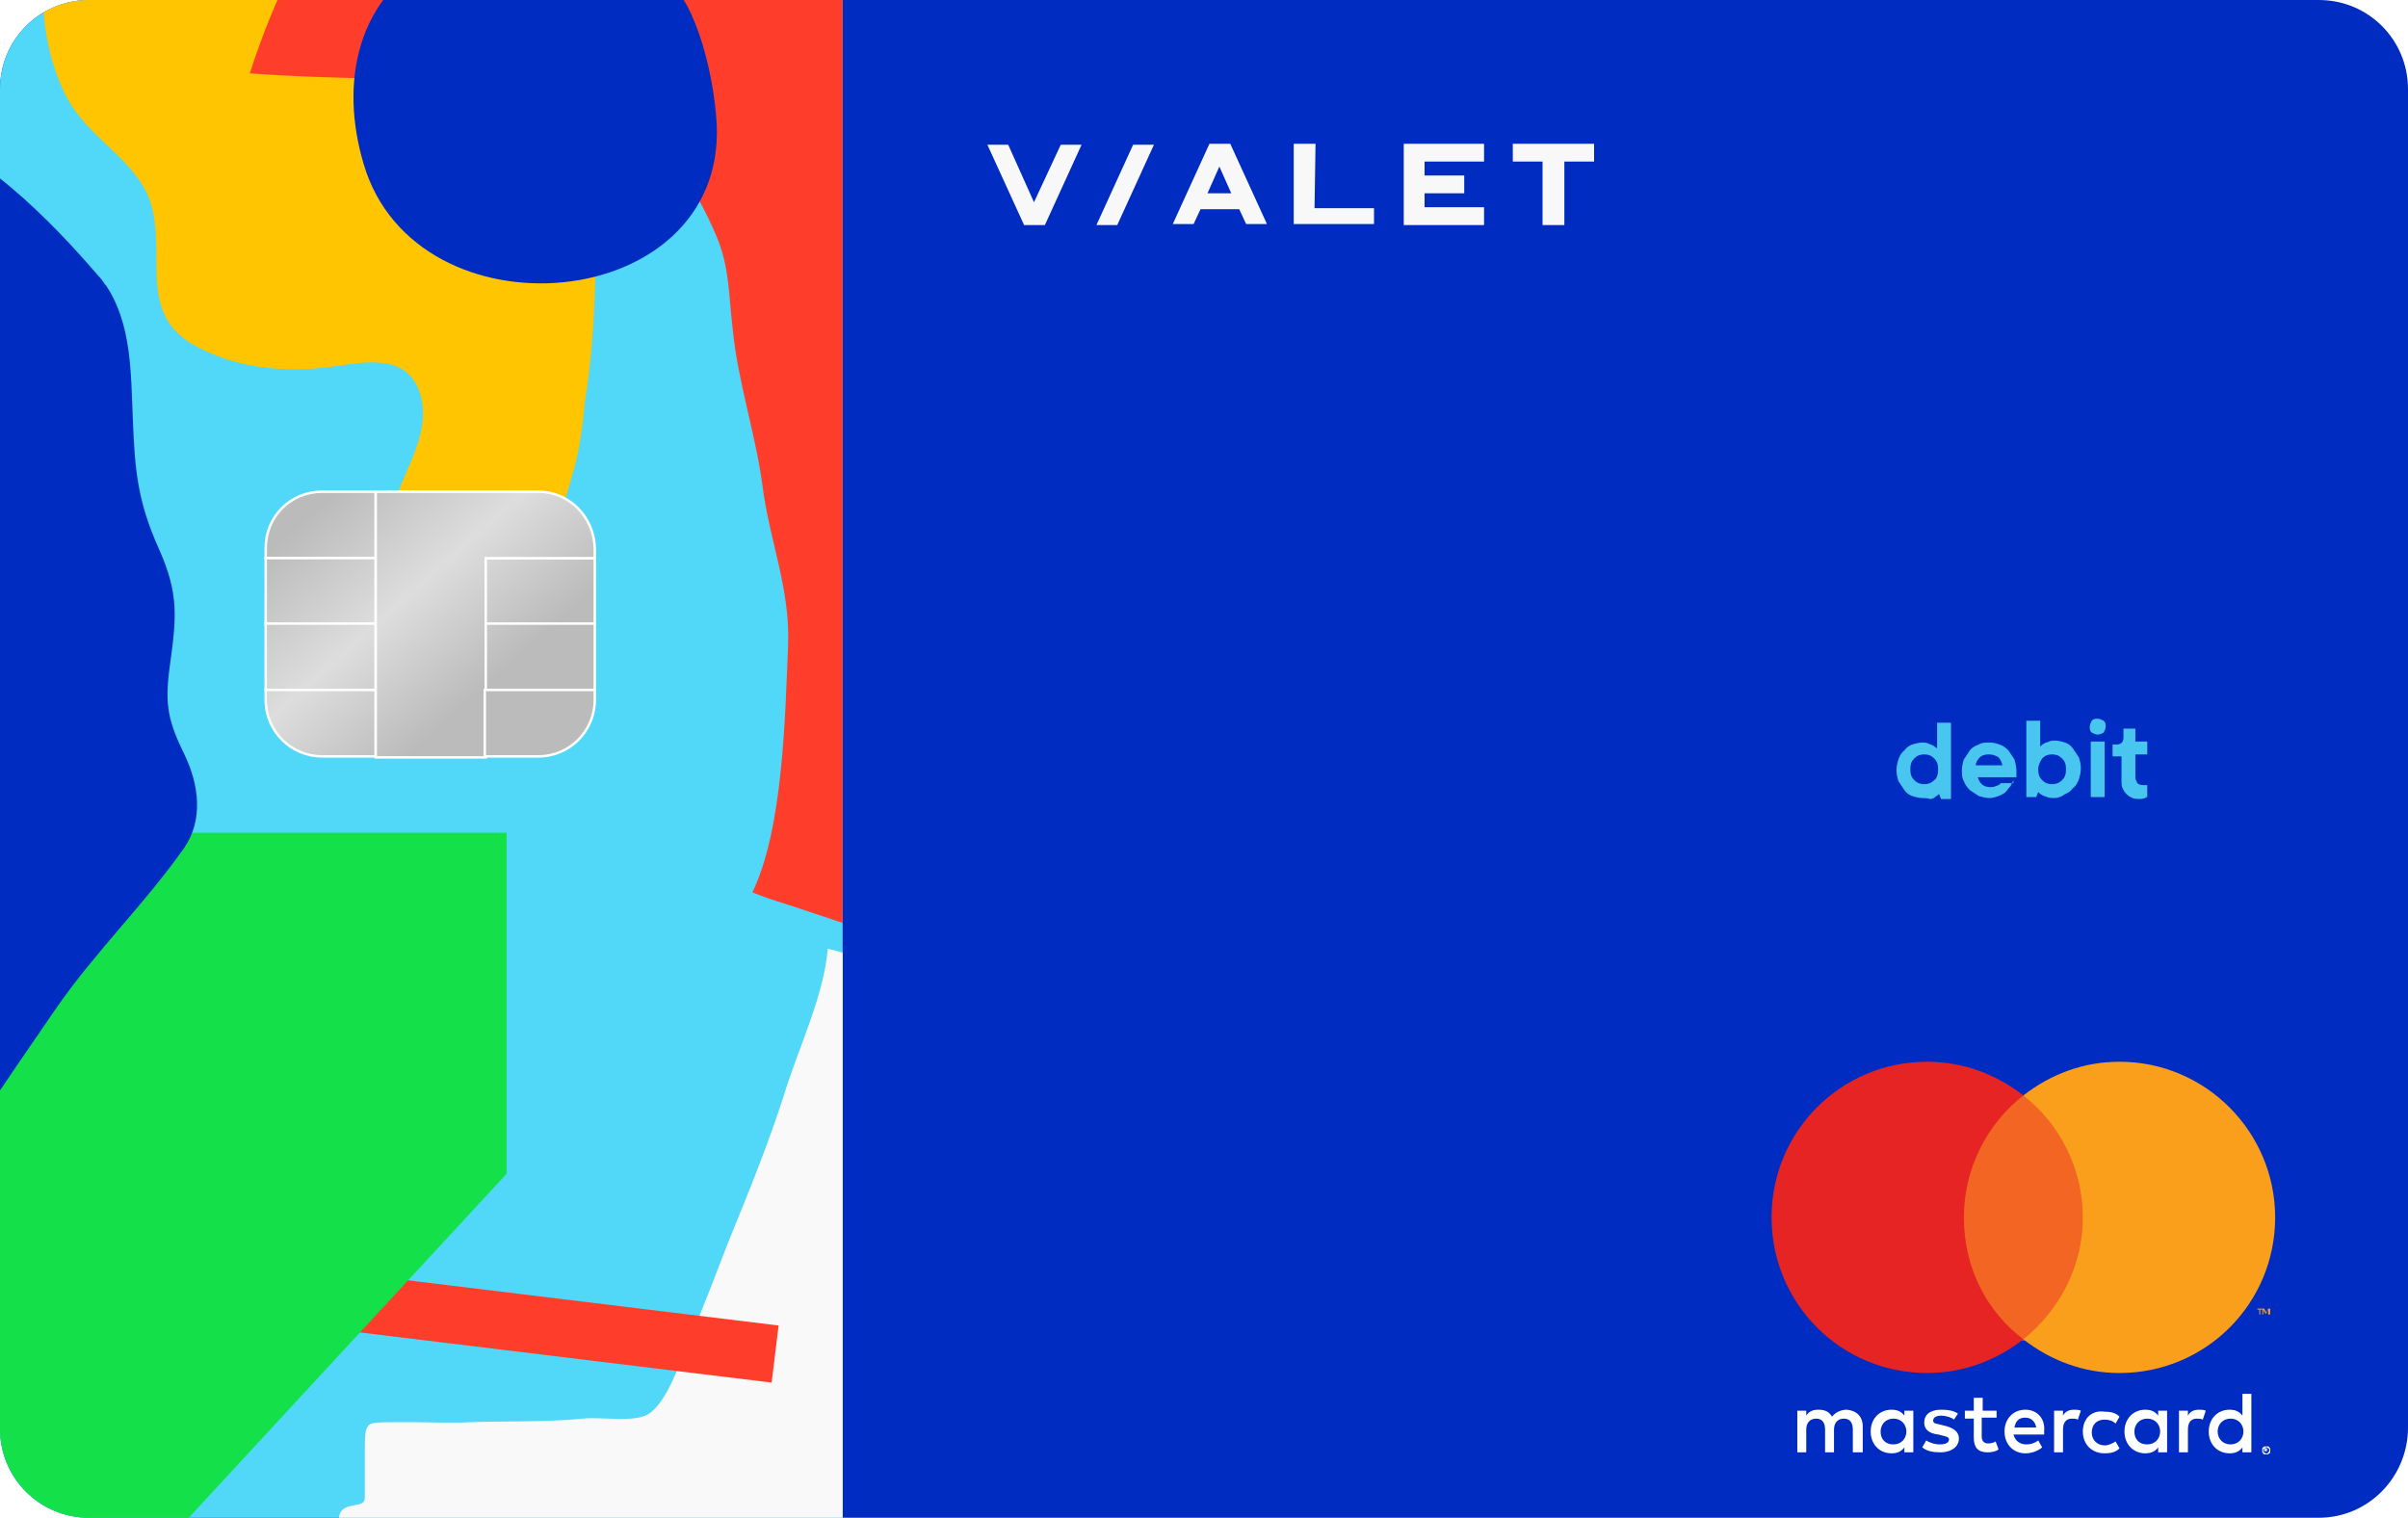 <?xml version="1.0" encoding="utf-8"?>
<!-- Generator: Adobe Illustrator 23.0.2, SVG Export Plug-In . SVG Version: 6.00 Build 0)  -->
<svg version="1.1" id="Layer_1" xmlns="http://www.w3.org/2000/svg" xmlns:xlink="http://www.w3.org/1999/xlink" x="0px" y="0px"
	 viewBox="0 0 242.9 153.1" style="enable-background:new 0 0 242.9 153.1;" xml:space="preserve">
<style type="text/css">
	.st0{clip-path:url(#SVGID_2_);fill:#002CC1;}
	.st1{clip-path:url(#SVGID_4_);}
	.st2{clip-path:url(#SVGID_6_);}
	.st3{fill:#51D7F7;}
	.st4{fill:#F9F9F9;}
	.st5{fill:#FFC500;}
	.st6{fill:#FE3E2B;}
	.st7{fill:#14E04A;}
	.st8{fill:#002CC1;}
	.st9{clip-path:url(#SVGID_8_);fill:#F8F8F8;}
	.st10{clip-path:url(#SVGID_10_);}
	.st11{fill:none;}
	.st12{fill:#FFFFFF;}
	.st13{fill:#F26522;}
	.st14{fill:#E52423;}
	.st15{fill:#F99F1C;}
	.st16{clip-path:url(#SVGID_12_);}
	.st17{fill:#BBBBBB;stroke:#FFFFFF;stroke-width:0.25;stroke-miterlimit:10;}
	.st18{opacity:0.5;}
	.st19{fill:url(#SVGID_13_);}
	.st20{clip-path:url(#SVGID_15_);}
	.st21{clip-path:url(#SVGID_17_);fill:#49C6F0;}
</style>
<g>
	<g>
		<defs>
			<path id="SVGID_1_" d="M233.9,153.1H9c-5,0-9-4-9-9V9c0-5,4-9,9-9h224.9c5,0,9,4,9,9v135C242.9,149,238.9,153.1,233.9,153.1z"/>
		</defs>
		<clipPath id="SVGID_2_">
			<use xlink:href="#SVGID_1_"  style="overflow:visible;"/>
		</clipPath>
		<rect x="-8.5" y="-8.5" class="st0" width="259.9" height="170.1"/>
	</g>
	<g>
		<defs>
			<path id="SVGID_3_" d="M233.9,153.1H9c-5,0-9-4-9-9V9c0-5,4-9,9-9h224.9c5,0,9,4,9,9v135C242.9,149,238.9,153.1,233.9,153.1z"/>
		</defs>
		<clipPath id="SVGID_4_">
			<use xlink:href="#SVGID_3_"  style="overflow:visible;"/>
		</clipPath>
		<g class="st1">
			<g>
				<defs>
					<rect id="SVGID_5_" x="-8.5" y="-8.5" width="93.5" height="170.1"/>
				</defs>
				<clipPath id="SVGID_6_">
					<use xlink:href="#SVGID_5_"  style="overflow:visible;"/>
				</clipPath>
				<g class="st2">
					<rect x="-15.8" y="-12.8" class="st3" width="108.6" height="179.4"/>
					<path class="st4" d="M90.1,97.6c-0.4-0.3-6.6-1.9-6.6-1.9c-0.4,4.8-3,10.1-4.4,14.7c-1.6,5-3.6,9.9-5.6,14.8
						c-1.3,3.3-2.5,6.6-3.9,9.8c-0.9,2.1-2.3,6.6-4.3,7.7c-1.4,0.8-4.9,0.2-6.5,0.4c-4.1,0.4-8.2,0.2-12.3,0.4c-0.6,0-1.2,0-1.8,0
						l0,0c0,0-5.5-0.1-6.6,0c-1.1,0.1-1.3,0.3-1.3,2.6c0,2.3,0,3.9,0,5c0,1.2-2.3,0.2-2.6,1.9c-0.3,1.7,0,5.1,0.5,6.1
						s4.7,12.4,4.7,12.4c3.9,0.4,7.8,0.6,11.6,1.4c9,1.9,17.7,1.8,26.8,1.6c5.2-0.1,6.4-0.8,6.8-3.3l0,0c0,0,0,0,0,0
						c0.1-0.3,0.1-0.6,0.1-1c1-8,7.5-62.3,7.6-62.7C92.2,107.3,90.5,97.9,90.1,97.6z"/>
					<path class="st5" d="M57.2-8.5H5.4C2.3,2.8,6.9,10.1,6.9,10.1c2,3.7,6.5,5.9,8.1,9.8c2.1,5.4-1.6,11.9,5.1,15.2
						c4.1,2.1,8.8,2.5,13.3,1.9c3.1-0.4,7.5-1.5,8.9,2.5c2.3,6.4-7,12.8-1.1,18.7c2.9,2.9,5.8,1.7,9.1,0.4c4.9-2,6.3-6.5,7.6-11.3
						c0.6-2.2,0.9-4.5,1.1-6.8l0,0C62.2,21.2,57.2-8.5,57.2-8.5z"/>
					<path class="st6" d="M92.7,12.5c0-1.6,0-3.3,0-4.8v-20.5H37.2c0,0-6.6,3.4-12,20.2c9.6,0.7,19.4,0.5,29,0.9
						c4.5,0.2,6.5,0,9.1,2.3c3.6,3.3,7.1,8.7,9,13.3c1.3,3.1,1.2,5.9,1.6,9.2c0.5,5.3,2.3,10.6,3,15.8c0.7,5.6,2.8,10.4,2.6,16.1
						c-0.3,7.2-0.5,18.6-3.6,25c0.6,0.3,2.1,0.8,3.7,1.3l13.2,4.4L92.7,12.5L92.7,12.5z"/>
					
						<rect x="51.5" y="109.7" transform="matrix(0.121 -0.993 0.993 0.121 -84.793 171.547)" class="st6" width="5.8" height="47.8"/>
					<polygon class="st7" points="-14.1,164.6 -14.1,110.2 10.6,84 51.1,84 51.1,118.4 8.5,164.5 					"/>
					<path class="st8" d="M66.8-2c-5.1-6.5-15.5-6.3-22.6-2.6C36-0.5,34.2,8.3,36.7,16.6c5.3,17.8,36.4,15.2,35.6-4
						C72,6.8,69.7-1.2,66.8-2z"/>
					<path class="st8" d="M18.6,76.1c-1.6-3.3-2-4.9-1.5-8.7c0.7-5.1,1-7.4-1.1-12.1c-2.1-4.7-2.4-7.8-2.6-13
						c-0.2-4.6-0.1-9.6-2.7-13.5l0,0c0,0,0,0-0.1-0.1c-0.2-0.3-0.4-0.6-0.7-0.9C7.3,24.8-1.2,15-8.8,13.2
						c-9.1-2.1-12.6,12.6-11.6,28.4s11.3,69.1,11.3,69.1v0c0.6,3.1-2.4,12.6-1,15.1c3.4-6.1,11.7-18.2,15.7-24s9-10.6,13-16.3
						C20.5,82.7,20.1,79.2,18.6,76.1z"/>
				</g>
			</g>
		</g>
	</g>
	<g>
		<defs>
			<path id="SVGID_7_" d="M233.9,153.1H9c-5,0-9-4-9-9V9c0-5,4-9,9-9h224.9c5,0,9,4,9,9v135C242.9,149,238.9,153.1,233.9,153.1z"/>
		</defs>
		<clipPath id="SVGID_8_">
			<use xlink:href="#SVGID_7_"  style="overflow:visible;"/>
		</clipPath>
		<path class="st9" d="M141.6,22.7h8.1v-1.8h-6v-1.4h4v-1.8h-4v-1.4h6v-1.8h-8.1V22.7z M110.6,22.7h2.1l3.7-8.1h-2.1L110.6,22.7z
			 M104.3,20.4l-2.6-5.8h-2.1l3.7,8.1h2.1l3.7-8.1H107L104.3,20.4z M152.6,14.5v1.8h3v6.4h2.2v-6.4h3v-1.8
			C160.7,14.5,152.6,14.5,152.6,14.5z M122,14.5l-3.7,8.1h2.1l0.7-1.5h3.9l0.7,1.5h2.1l-3.7-8.1H122z M121.8,19.5l1.2-2.7l1.2,2.7
			H121.8z M132.7,14.5h-2.2v8.1h8.1V21h-6L132.7,14.5L132.7,14.5z"/>
	</g>
	<g>
		<defs>
			<path id="SVGID_9_" d="M233.9,153.1H9c-5,0-9-4-9-9V9c0-5,4-9,9-9h224.9c5,0,9,4,9,9v135C242.9,149,238.9,153.1,233.9,153.1z"/>
		</defs>
		<clipPath id="SVGID_10_">
			<use xlink:href="#SVGID_9_"  style="overflow:visible;"/>
		</clipPath>
		<g class="st10">
			<rect x="172.1" y="100.5" class="st11" width="64.1" height="52.5"/>
			<g>
				<g>
					<path id="XMLID_1775_" class="st12" d="M187.9,146.5v-2.6c0-1-0.6-1.6-1.6-1.7c-0.5,0-1.1,0.2-1.5,0.7
						c-0.3-0.5-0.7-0.7-1.4-0.7c-0.4,0-0.9,0.1-1.2,0.6v-0.5h-0.9v4.2h0.9v-2.3c0-0.7,0.4-1.1,1-1.1c0.6,0,0.9,0.4,0.9,1.1v2.3h0.9
						v-2.3c0-0.7,0.4-1.1,1-1.1c0.6,0,0.9,0.4,0.9,1.1v2.3L187.9,146.5L187.9,146.5z M201.5,142.3H200V141h-0.9v1.3h-0.9v0.8h0.9
						v1.9c0,1,0.4,1.5,1.4,1.5c0.4,0,0.9-0.1,1.1-0.3l-0.3-0.8c-0.3,0.2-0.6,0.2-0.8,0.2c-0.4,0-0.6-0.3-0.6-0.7v-1.9h1.5V142.3z
						 M209.2,142.2c-0.5,0-0.9,0.2-1.1,0.6v-0.5h-0.9v4.2h0.9v-2.3c0-0.7,0.3-1.1,0.9-1.1c0.2,0,0.4,0,0.6,0.1l0.3-0.9
						C209.7,142.2,209.4,142.2,209.2,142.2L209.2,142.2z M197.5,142.6c-0.4-0.3-1-0.4-1.7-0.4c-1.1,0-1.7,0.5-1.7,1.3
						c0,0.7,0.5,1.1,1.4,1.2l0.4,0.1c0.5,0.1,0.7,0.2,0.7,0.4c0,0.3-0.3,0.5-0.9,0.5c-0.6,0-1.1-0.2-1.4-0.4l-0.4,0.7
						c0.5,0.4,1.1,0.5,1.8,0.5c1.2,0,1.9-0.6,1.9-1.4c0-0.7-0.6-1.1-1.5-1.3l-0.4-0.1c-0.4-0.1-0.7-0.1-0.7-0.4
						c0-0.3,0.3-0.5,0.8-0.5c0.5,0,1.1,0.2,1.3,0.4L197.5,142.6z M221.8,142.2c-0.5,0-0.9,0.2-1.1,0.6v-0.5h-0.9v4.2h0.9v-2.3
						c0-0.7,0.3-1.1,0.9-1.1c0.2,0,0.4,0,0.6,0.1l0.3-0.9C222.3,142.2,222,142.2,221.8,142.2L221.8,142.2z M210.1,144.4
						c0,1.3,0.9,2.2,2.2,2.2c0.6,0,1.1-0.1,1.5-0.5l-0.4-0.7c-0.3,0.2-0.7,0.4-1.1,0.4c-0.7,0-1.3-0.5-1.3-1.3
						c0-0.8,0.5-1.3,1.3-1.3c0.4,0,0.8,0.1,1.1,0.4l0.4-0.7c-0.4-0.4-0.9-0.5-1.5-0.5C211,142.2,210.1,143.1,210.1,144.4
						L210.1,144.4z M218.6,144.4v-2.1h-0.9v0.5c-0.3-0.4-0.7-0.6-1.3-0.6c-1.2,0-2.1,0.9-2.1,2.2s0.9,2.2,2.1,2.2
						c0.6,0,1-0.2,1.3-0.6v0.5h0.9V144.4z M215.3,144.4c0-0.7,0.5-1.3,1.3-1.3c0.8,0,1.3,0.6,1.3,1.3s-0.5,1.3-1.3,1.3
						C215.7,145.7,215.3,145.1,215.3,144.4L215.3,144.4z M204.3,142.2c-1.2,0-2.1,0.9-2.1,2.2c0,1.3,0.9,2.2,2.1,2.2
						c0.6,0,1.2-0.2,1.7-0.6l-0.4-0.7c-0.4,0.3-0.8,0.4-1.2,0.4c-0.6,0-1.1-0.3-1.3-1h3.1c0-0.1,0-0.2,0-0.4
						C206.3,143.1,205.5,142.2,204.3,142.2L204.3,142.2z M204.3,143c0.6,0,1,0.4,1.1,1h-2.2C203.3,143.4,203.6,143,204.3,143
						L204.3,143z M227.1,144.4v-3.8h-0.9v2.2c-0.3-0.4-0.7-0.6-1.3-0.6c-1.2,0-2.1,0.9-2.1,2.2s0.9,2.2,2.1,2.2c0.6,0,1-0.2,1.3-0.6
						v0.5h0.9V144.4z M223.7,144.4c0-0.7,0.5-1.3,1.3-1.3c0.8,0,1.3,0.6,1.3,1.3s-0.5,1.3-1.3,1.3
						C224.2,145.7,223.7,145.1,223.7,144.4L223.7,144.4z M193,144.4v-2.1h-0.9v0.5c-0.3-0.4-0.7-0.6-1.3-0.6c-1.2,0-2.1,0.9-2.1,2.2
						s0.9,2.2,2.1,2.2c0.6,0,1-0.2,1.3-0.6v0.5h0.9V144.4z M189.7,144.4c0-0.7,0.5-1.3,1.3-1.3c0.8,0,1.3,0.6,1.3,1.3
						s-0.5,1.3-1.3,1.3C190.1,145.7,189.7,145.1,189.7,144.4z M228.6,145.9c0.1,0,0.1,0,0.2,0s0.1,0.1,0.1,0.1c0,0,0.1,0.1,0.1,0.1
						c0,0.1,0,0.1,0,0.2s0,0.1,0,0.2s-0.1,0.1-0.1,0.1c0,0-0.1,0.1-0.1,0.1c-0.1,0-0.1,0-0.2,0c-0.1,0-0.1,0-0.2,0s-0.1-0.1-0.1-0.1
						c0,0-0.1-0.1-0.1-0.1c0-0.1,0-0.1,0-0.2s0-0.1,0-0.2s0.1-0.1,0.1-0.1c0,0,0.1-0.1,0.1-0.1C228.5,145.9,228.5,145.9,228.6,145.9
						z M228.6,146.6c0,0,0.1,0,0.1,0c0,0,0.1,0,0.1-0.1c0,0,0.1-0.1,0.1-0.1c0,0,0-0.1,0-0.1c0,0,0-0.1,0-0.1c0,0,0-0.1-0.1-0.1
						c0,0-0.1-0.1-0.1-0.1c0,0-0.1,0-0.1,0s-0.1,0-0.1,0c0,0-0.1,0-0.1,0.1c0,0-0.1,0.1-0.1,0.1c0,0,0,0.1,0,0.1c0,0,0,0.1,0,0.1
						c0,0,0,0.1,0.1,0.1c0,0,0.1,0.1,0.1,0.1S228.5,146.6,228.6,146.6z M228.6,146.1c0.1,0,0.1,0,0.1,0c0,0,0,0.1,0,0.1
						c0,0,0,0.1,0,0.1s-0.1,0-0.1,0l0.1,0.1h-0.1l-0.1-0.1h0v0.1h-0.1v-0.4L228.6,146.1L228.6,146.1z M228.5,146.1v0.1h0.1
						c0,0,0,0,0.1,0c0,0,0,0,0,0c0,0,0,0,0,0C228.6,146.2,228.6,146.2,228.5,146.1L228.5,146.1L228.5,146.1z"/>
				</g>
				<g id="XMLID_328_">
					<rect x="197.2" y="110.5" class="st13" width="13.8" height="24.7"/>
					<path id="XMLID_330_" class="st14" d="M198.1,122.8c0-5,2.4-9.5,6-12.3c-2.7-2.1-6-3.4-9.7-3.4c-8.7,0-15.7,7-15.7,15.7
						s7,15.7,15.7,15.7c3.7,0,7-1.3,9.7-3.4C200.4,132.3,198.1,127.9,198.1,122.8z"/>
					<path class="st15" d="M228,132.6v-0.5h0.2V132h-0.5v0.1h0.2v0.5H228z M229,132.6V132h-0.2l-0.2,0.4l-0.2-0.4h-0.2v0.6h0.1v-0.5
						l0.2,0.4h0.1l0.2-0.4v0.5H229z"/>
					<path class="st15" d="M229.5,122.8c0,8.7-7,15.7-15.7,15.7c-3.7,0-7-1.3-9.7-3.4c3.6-2.9,6-7.3,6-12.3s-2.4-9.5-6-12.3
						c2.7-2.1,6-3.4,9.7-3.4C222.5,107.1,229.5,114.2,229.5,122.8z"/>
				</g>
			</g>
		</g>
	</g>
	<g>
		<defs>
			<path id="SVGID_11_" d="M233.9,153.1H9c-5,0-9-4-9-9V9c0-5,4-9,9-9h224.9c5,0,9,4,9,9v135C242.9,149,238.9,153.1,233.9,153.1z"/>
		</defs>
		<clipPath id="SVGID_12_">
			<use xlink:href="#SVGID_11_"  style="overflow:visible;"/>
		</clipPath>
		<g class="st16">
			<g>
				<path class="st17" d="M32.5,49.6h5.4v6.7H26.8v-1C26.8,52.1,29.3,49.6,32.5,49.6z"/>
				<rect x="26.8" y="56.3" class="st17" width="11.1" height="6.7"/>
				<rect x="48.9" y="56.3" class="st17" width="11.1" height="6.7"/>
				<rect x="26.8" y="62.9" class="st17" width="11.1" height="6.7"/>
				<rect x="48.9" y="62.9" class="st17" width="11.1" height="6.7"/>
				<path class="st17" d="M26.8,69.6h11.1v6.7h-5.4c-3.1,0-5.7-2.5-5.7-5.7V69.6z"/>
				<path class="st17" d="M54.3,49.6h-5.4h-11v6.7v6.7v6.7v6.7h11.1v-6.7v-6.7v-6.7H60v-1C59.9,52.1,57.4,49.6,54.3,49.6z"/>
				<path class="st17" d="M48.9,69.6H60v1c0,3.1-2.5,5.7-5.7,5.7h-5.4V69.6z"/>
			</g>
			<g class="st18">
				
					<linearGradient id="SVGID_13_" gradientUnits="userSpaceOnUse" x1="29.521" y1="108.567" x2="53.938" y2="81.234" gradientTransform="matrix(1 0 0 -1 0 156)">
					<stop  offset="0.123" style="stop-color:#FFFFFF;stop-opacity:0"/>
					<stop  offset="0.138" style="stop-color:#FFFFFF;stop-opacity:4.430000e-02"/>
					<stop  offset="0.469" style="stop-color:#FFFFFF"/>
					<stop  offset="0.484" style="stop-color:#FFFFFF;stop-opacity:0.956"/>
					<stop  offset="0.797" style="stop-color:#FFFFFF;stop-opacity:0"/>
				</linearGradient>
				<path class="st19" d="M54.3,76.3H32.5c-3.1,0-5.7-2.5-5.7-5.7V55.3c0-3.1,2.5-5.7,5.7-5.7h21.8c3.1,0,5.7,2.5,5.7,5.7v15.3
					C59.9,73.7,57.4,76.3,54.3,76.3z"/>
			</g>
		</g>
	</g>
</g>
<g>
	<defs>
		<path id="SVGID_14_" d="M214.2,73.5h1.2v1.3h1.2v1.3h-1.2v2.3c0,0.2,0.1,0.4,0.2,0.6c0.1,0.1,0.3,0.2,0.6,0.2c0.1,0,0.1,0,0.2,0
			c0,0,0.1,0,0.1,0c0,0,0.1,0,0.1,0v1.2c-0.1,0-0.1,0-0.2,0.1c-0.1,0-0.3,0.1-0.5,0.1c-0.3,0-0.5,0-0.8-0.1
			c-0.2-0.1-0.4-0.2-0.6-0.4c-0.2-0.2-0.3-0.4-0.4-0.6c-0.1-0.2-0.1-0.5-0.1-0.8v-2.4h-0.9v-1.2h0.4c0.4,0,0.7-0.2,0.7-0.7V73.5z
			 M211.6,74.1c-0.2,0-0.4-0.1-0.6-0.2c-0.2-0.2-0.2-0.3-0.2-0.6c0-0.2,0.1-0.4,0.2-0.6c0.2-0.2,0.3-0.2,0.6-0.2
			c0.2,0,0.4,0.1,0.6,0.2c0.2,0.2,0.2,0.3,0.2,0.6c0,0.2-0.1,0.4-0.2,0.6C212,74,211.8,74.1,211.6,74.1z M212.3,80.4h-1.4v-5.6h1.4
			V80.4z M205.6,77.6c0,0.5,0.1,0.8,0.4,1.1c0.3,0.3,0.6,0.4,1,0.4c0.4,0,0.7-0.1,1-0.4c0.3-0.3,0.4-0.6,0.4-1.1
			c0-0.5-0.1-0.8-0.4-1.1c-0.3-0.3-0.6-0.4-1-0.4c-0.4,0-0.7,0.1-1,0.4C205.8,76.8,205.6,77.2,205.6,77.6z M207.2,80.5
			c-0.2,0-0.5,0-0.7-0.1c-0.2-0.1-0.4-0.1-0.5-0.2c-0.2-0.1-0.3-0.2-0.4-0.3l-0.2,0.5h-1v-7.7h1.4v2.6c0.1-0.1,0.2-0.2,0.4-0.3
			c0.1-0.1,0.3-0.1,0.5-0.2c0.2-0.1,0.4-0.1,0.6-0.1c0.3,0,0.7,0.1,1,0.2c0.3,0.1,0.6,0.3,0.8,0.6c0.2,0.3,0.4,0.6,0.6,0.9
			c0.1,0.3,0.2,0.7,0.2,1.1c0,0.4-0.1,0.8-0.2,1.1c-0.1,0.3-0.3,0.7-0.6,0.9c-0.2,0.3-0.5,0.5-0.8,0.6
			C207.9,80.4,207.6,80.5,207.2,80.5z M200.6,76.1c-0.4,0-0.7,0.1-0.9,0.3c-0.2,0.2-0.4,0.5-0.4,0.8h2.7c-0.1-0.3-0.2-0.6-0.4-0.8
			C201.3,76.2,201,76.1,200.6,76.1z M203.1,78.7c-0.1,0.2-0.2,0.4-0.3,0.6c-0.2,0.2-0.3,0.4-0.5,0.6c-0.2,0.2-0.5,0.3-0.7,0.4
			c-0.3,0.1-0.6,0.2-0.9,0.2c-0.4,0-0.7-0.1-1.1-0.2c-0.3-0.2-0.6-0.4-0.9-0.6c-0.3-0.3-0.5-0.6-0.6-0.9c-0.2-0.3-0.2-0.7-0.2-1.1
			c0-0.4,0.1-0.8,0.2-1.1c0.2-0.3,0.4-0.6,0.6-0.9s0.6-0.5,0.9-0.6c0.3-0.2,0.7-0.2,1.1-0.2c0.4,0,0.7,0.1,1,0.2
			c0.3,0.1,0.6,0.3,0.9,0.6c0.2,0.3,0.4,0.6,0.6,0.9c0.1,0.4,0.2,0.7,0.2,1.2c0,0.1,0,0.1,0,0.2c0,0.1,0,0.1,0,0.2
			c0,0.1,0,0.1,0,0.2h-3.9c0.1,0.3,0.2,0.5,0.4,0.7c0.2,0.2,0.5,0.3,0.9,0.3c0.2,0,0.3,0,0.5-0.1c0.1,0,0.2-0.1,0.3-0.1
			c0.1-0.1,0.2-0.1,0.2-0.2H203.1z M195.5,77.6c0-0.5-0.1-0.8-0.4-1.1c-0.3-0.3-0.6-0.4-1-0.4c-0.4,0-0.7,0.1-1,0.4
			c-0.3,0.3-0.4,0.6-0.4,1.1c0,0.5,0.1,0.8,0.4,1.1c0.3,0.3,0.6,0.4,1,0.4c0.4,0,0.7-0.1,1-0.4C195.4,78.5,195.5,78.1,195.5,77.6z
			 M193.9,80.5c-0.3,0-0.7-0.1-1-0.2c-0.3-0.1-0.6-0.3-0.8-0.6c-0.2-0.3-0.4-0.6-0.6-0.9c-0.1-0.3-0.2-0.7-0.2-1.1
			c0-0.4,0.1-0.8,0.2-1.1c0.1-0.3,0.3-0.7,0.6-0.9c0.2-0.3,0.5-0.5,0.8-0.6c0.3-0.1,0.7-0.2,1-0.2c0.2,0,0.4,0,0.6,0.1
			c0.2,0.1,0.3,0.1,0.5,0.2c0.1,0.1,0.3,0.2,0.4,0.3v-2.6h1.4v7.7h-1l-0.2-0.5c-0.1,0.1-0.3,0.2-0.4,0.3c-0.1,0.1-0.3,0.2-0.5,0.2
			C194.4,80.5,194.1,80.5,193.9,80.5z"/>
	</defs>
	<clipPath id="SVGID_15_">
		<use xlink:href="#SVGID_14_"  style="overflow:visible;"/>
	</clipPath>
	<g class="st20">
		<defs>
			<rect id="SVGID_16_" x="-65.2" y="-88.3" width="345.3" height="739.9"/>
		</defs>
		<clipPath id="SVGID_17_">
			<use xlink:href="#SVGID_16_"  style="overflow:visible;"/>
		</clipPath>
		<rect x="186.3" y="67.6" class="st21" width="35.2" height="17.9"/>
	</g>
</g>
</svg>
